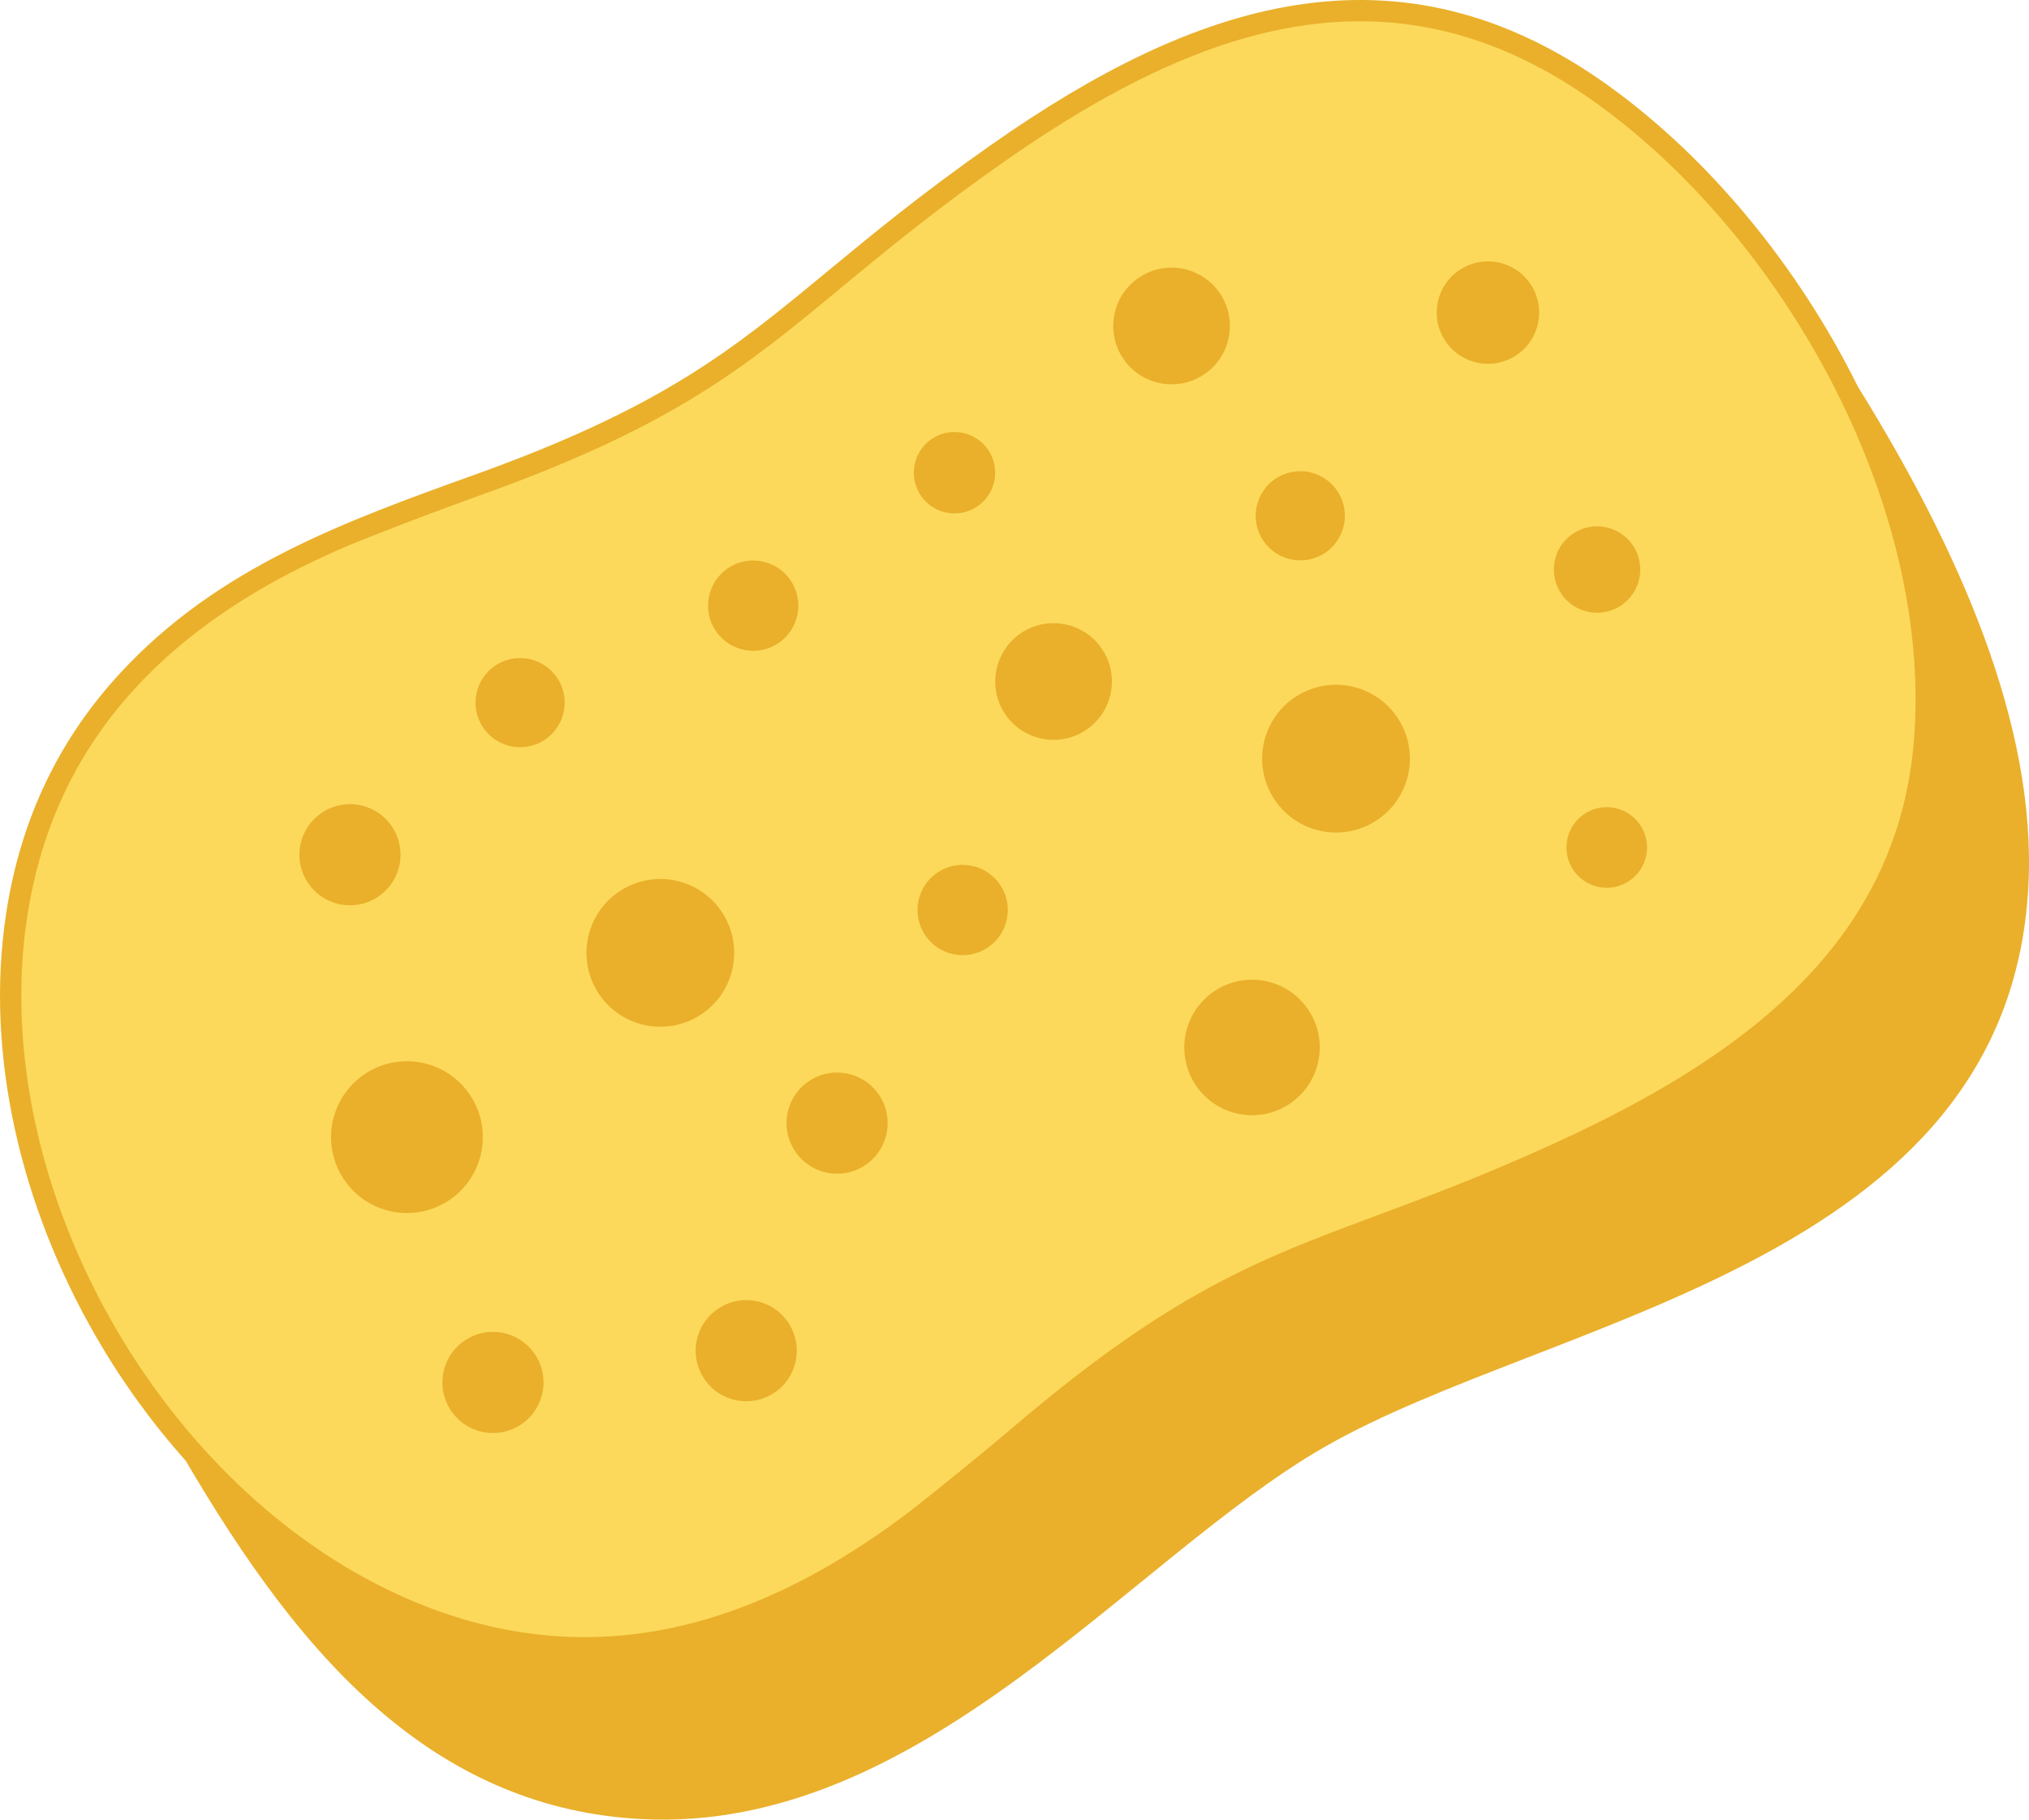 <svg xmlns="http://www.w3.org/2000/svg" shape-rendering="geometricPrecision" text-rendering="geometricPrecision" image-rendering="optimizeQuality" fill-rule="evenodd" clip-rule="evenodd" viewBox="0 0 512 459.07"><path fill="#EAB02B" d="M468.8 97.51c25.3 40.75 45.27 85.35 43.03 126.31-5.21 95.29-120.15 108.3-177.54 141.2-48.64 27.88-101.6 97.57-172.42 93.91-25.39-1.32-46.12-10.94-63.7-25.39-20.59-16.92-36.88-40.46-51.33-65.05-8.56-9.56-16.16-20.1-22.63-31.3C5.32 304.46-3.88 266.07 1.54 230.52c3.76-24.75 13.95-44.66 28.83-60.75 24.63-26.66 56.71-38.26 89.65-50.09 47.46-17.05 65.05-31.6 88.87-51.29 11.16-9.22 23.67-19.56 41.46-32.01 25.51-17.85 50.86-31.03 76.58-35.08 26.14-4.11 52.4 1.19 79.16 20.47 25.17 18.14 47.48 45.18 62.53 75.37l.18.37z"/><path fill="#FCD95B" d="M6.86 231.32c7.19-47.22 38.82-75.89 81.66-93.94 12.97-5.21 23.9-9.27 33.31-12.66 70.69-25.39 76.28-45.24 131.59-83.94 49.8-34.86 98.56-51.39 149.54-14.65 47.56 34.27 84.74 101.51 80.01 160.55-3.91 48.77-39.33 77.79-87.44 100.24-61.17 28.54-81.16 23.47-138.5 71.99a954.998 954.998 0 0 1-27.61 22.51c-37.05 28.08-77.7 41.14-122.19 23.75C42.53 379.89-3.6 299.99 6.86 231.32zm150.46-7.06c8.91-5.15 20.31-2.1 25.45 6.82 5.15 8.91 2.1 20.31-6.82 25.46-8.91 5.14-20.31 2.09-25.46-6.83-5.14-8.91-2.09-20.31 6.83-25.45zm-31.7-56.73c5.38-3.1 12.26-1.26 15.36 4.12 3.11 5.37 1.26 12.25-4.11 15.35-5.38 3.11-12.26 1.27-15.36-4.11-3.11-5.38-1.27-12.25 4.11-15.36zm181.77 81.93c8.18-4.72 18.63-1.92 23.35 6.26 4.72 8.17 1.91 18.62-6.26 23.34-8.17 4.72-18.62 1.92-23.34-6.25-4.72-8.18-1.92-18.63 6.25-23.35zm-71.66-139.09c4.91-2.83 11.18-1.15 14.02 3.76 2.83 4.91 1.15 11.18-3.76 14.02-4.91 2.83-11.18 1.15-14.02-3.76-2.83-4.91-1.15-11.19 3.76-14.02zm1.5 109.35c5.44-3.14 12.41-1.27 15.55 4.17 3.14 5.45 1.28 12.41-4.17 15.55-5.44 3.15-12.4 1.28-15.55-4.16-3.14-5.45-1.28-12.41 4.17-15.56zm-52.86-76.78c5.45-3.14 12.41-1.28 15.55 4.16 3.15 5.45 1.28 12.41-4.17 15.56-5.44 3.14-12.4 1.27-15.55-4.17-3.14-5.44-1.27-12.41 4.17-15.55zM81.94 204.59c6.1-3.52 13.9-1.43 17.42 4.67 3.52 6.1 1.43 13.9-4.67 17.42-6.1 3.53-13.9 1.44-17.42-4.67-3.53-6.09-1.43-13.89 4.67-17.42zm315.62-70.34c5.21-3.01 11.87-1.22 14.88 3.99 3.01 5.21 1.22 11.88-3.99 14.89-5.21 3-11.87 1.22-14.88-3.99-3.01-5.22-1.23-11.88 3.99-14.89zm-28.55-66.58c6.18-3.57 14.08-1.45 17.65 4.73 3.57 6.18 1.45 14.08-4.73 17.65-6.18 3.57-14.08 1.45-17.65-4.73-3.57-6.18-1.45-14.08 4.73-17.65zM400.37 205c4.86-2.8 11.07-1.14 13.88 3.72 2.8 4.86 1.14 11.08-3.72 13.89-4.86 2.8-11.08 1.14-13.89-3.73a10.161 10.161 0 0 1 3.73-13.88zm-77.88-84.61c5.38-3.11 12.26-1.27 15.36 4.11 3.11 5.38 1.26 12.26-4.11 15.36-5.38 3.11-12.26 1.26-15.36-4.11-3.11-5.38-1.26-12.26 4.11-15.36zM288.28 69.5c7.04-4.07 16.04-1.65 20.1 5.38 4.07 7.04 1.66 16.04-5.38 20.11-7.04 4.06-16.04 1.65-20.11-5.39-4.06-7.04-1.65-16.04 5.39-20.1zm-29.78 89.69c7.04-4.06 16.04-1.65 20.11 5.39 4.06 7.04 1.65 16.04-5.39 20.1-7.04 4.07-16.04 1.66-20.11-5.38-4.06-7.04-1.65-16.04 5.39-20.11zM118.02 337.73c6.09-3.53 13.89-1.43 17.42 4.67 3.52 6.1 1.43 13.9-4.67 17.42-6.1 3.52-13.9 1.43-17.42-4.67-3.53-6.1-1.44-13.9 4.67-17.42zm-24.9-67.42c9.15-5.29 20.86-2.15 26.15 7.01 5.28 9.15 2.15 20.86-7.01 26.15-9.16 5.28-20.87 2.15-26.15-7.01-5.29-9.15-2.15-20.87 7.01-26.15zm88.81 59.41c6.1-3.53 13.9-1.44 17.42 4.66 3.52 6.11 1.43 13.91-4.67 17.43-6.1 3.52-13.9 1.43-17.42-4.67-3.53-6.1-1.43-13.9 4.67-17.42zm22.92-57.41c6.11-3.53 13.91-1.44 17.43 4.67 3.52 6.1 1.43 13.9-4.67 17.42-6.1 3.52-13.9 1.43-17.42-4.67-3.52-6.1-1.44-13.9 4.66-17.42zm122.97-97.05c8.91-5.15 20.31-2.1 25.46 6.82 5.14 8.91 2.09 20.31-6.82 25.46-8.92 5.14-20.32 2.09-25.46-6.83-5.15-8.91-2.1-20.31 6.82-25.45z"/></svg>